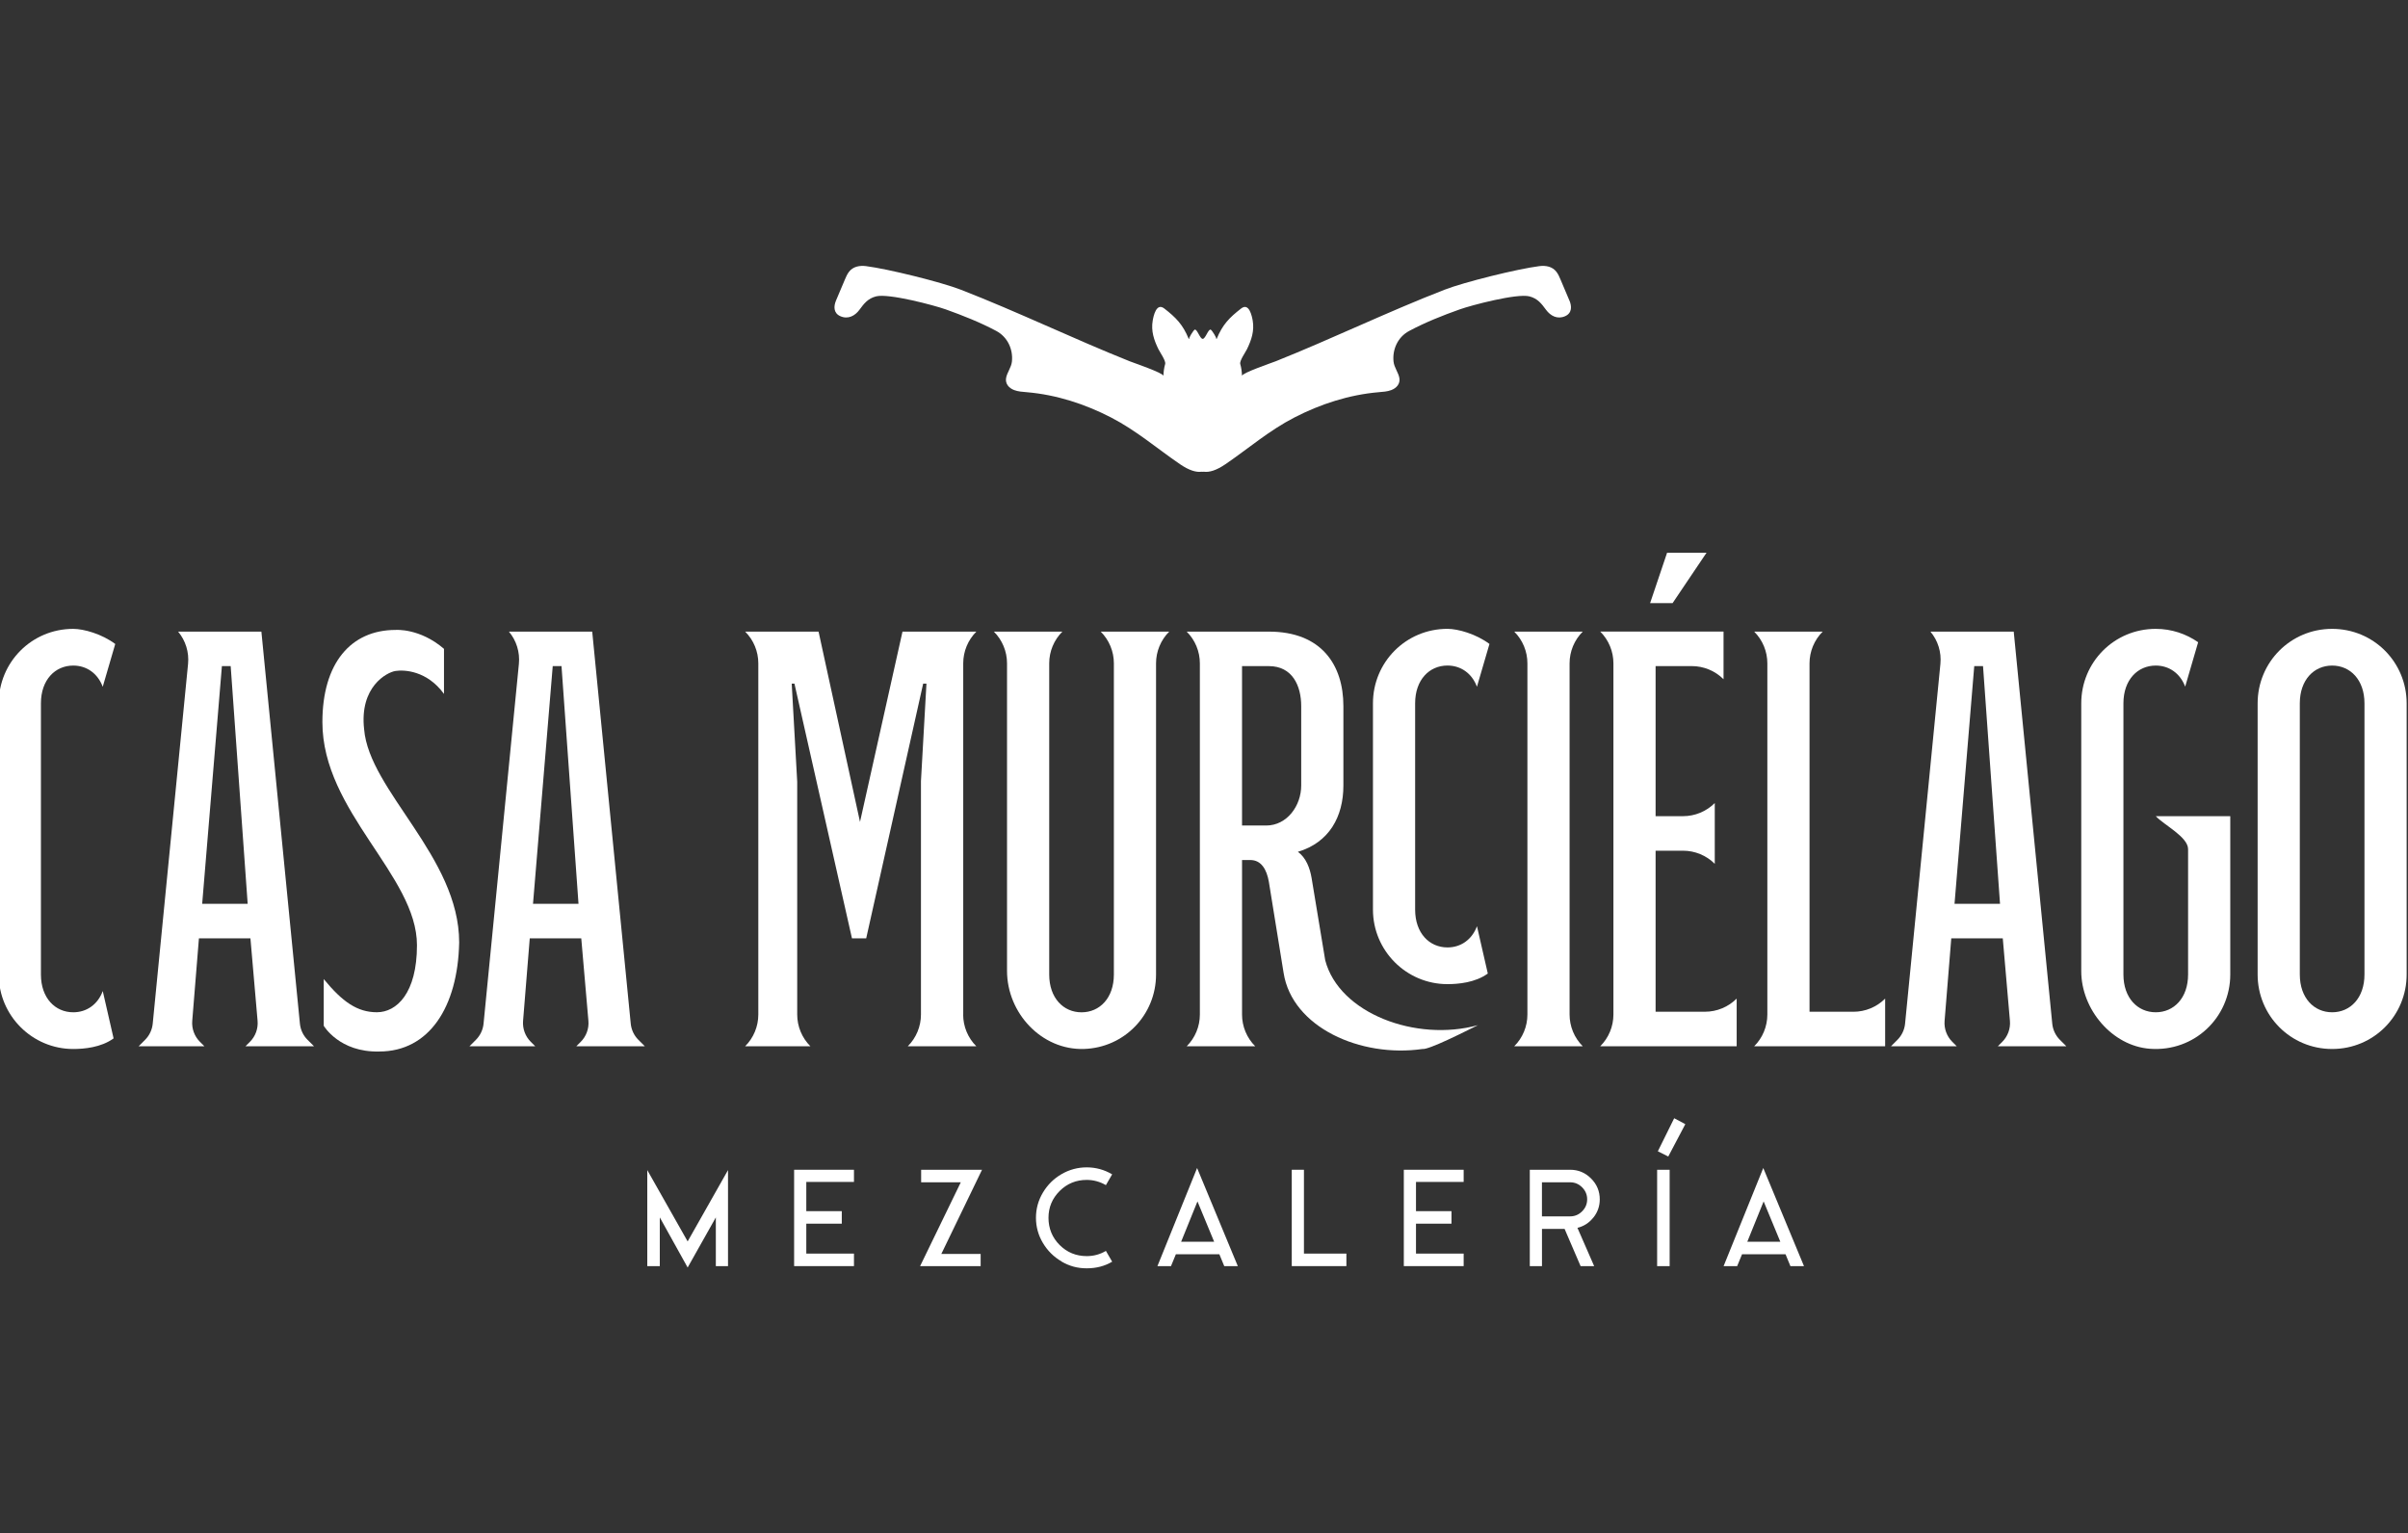 <?xml version="1.0" encoding="UTF-8"?> <svg xmlns="http://www.w3.org/2000/svg" id="Layer_1" viewBox="0 0 785 500" width="785" height="500"><rect x="0" y="0" width="785" height="500" fill="#333333" stroke="none"/><defs><style>.cls-1{fill:#fff;}</style></defs><path class="cls-1" d="M165.91,205.96h27.15l12.56,127.85c.2,1.99,1.07,3.85,2.49,5.26l2.1,2.1h-22.33l1.44-1.44c1.8-1.8,2.72-4.31,2.5-6.85l-2.33-26.9h-16.79l-2.18,26.93c-.2,2.52.71,5.01,2.5,6.8l1.46,1.46h-21.43l2.1-2.1c1.41-1.41,2.29-3.27,2.49-5.26l11.52-117.33c.37-3.8-.8-7.59-3.25-10.52h0ZM173.77,294.72h14.82l-5.54-77.52h-2.86l-6.43,77.52Z"></path><path class="cls-1" d="M629.32,205.96h27.15l12.56,127.85c.2,1.99,1.07,3.85,2.49,5.26l2.1,2.1h-22.33l1.44-1.44c1.8-1.8,2.72-4.31,2.5-6.85l-2.33-26.9h-16.79l-2.18,26.93c-.2,2.52.71,5.01,2.5,6.8l1.46,1.46h-21.43l2.1-2.1c1.41-1.41,2.29-3.27,2.49-5.26l11.52-117.33c.37-3.8-.8-7.59-3.25-10.52h0ZM637.18,294.72h14.82l-5.54-77.52h-2.86l-6.43,77.52Z"></path><path class="cls-1" d="M58.06,205.96h27.15l12.56,127.85c.2,1.99,1.07,3.85,2.49,5.26l2.1,2.1h-22.33l1.44-1.44c1.8-1.8,2.72-4.31,2.5-6.85l-2.33-26.9h-16.79l-2.18,26.93c-.2,2.52.71,5.01,2.5,6.8l1.46,1.46h-21.43l2.1-2.1c1.41-1.41,2.29-3.27,2.49-5.26l11.52-117.33c.37-3.8-.8-7.59-3.25-10.52h0ZM65.92,294.72h14.82l-5.54-77.52h-2.86l-6.43,77.52Z"></path><path class="cls-1" d="M314.01,330.82v-114.52c0-3.88,1.54-7.6,4.28-10.34h0-24.08l-13.85,62.05-13.51-62.05h-23.93c2.75,2.74,4.29,6.47,4.29,10.35v114.51c0,3.88-1.54,7.6-4.29,10.35h21.26c-2.74-2.74-4.29-6.47-4.29-10.35v-75.92l-1.79-31.97h.89l13.92,61.67.24,1.07,4.59,20.31h4.64l18.57-83.05h1.07l-1.79,31.79v76.1c0,3.88-1.54,7.6-4.29,10.35h22.33,0c-2.74-2.74-4.28-6.46-4.28-10.34Z"></path><path class="cls-1" d="M324,205.96h22.33,0c-2.75,2.74-4.29,6.47-4.29,10.35v101.46c0,7.68,4.64,12.33,10.54,12.33s10.54-4.64,10.54-12.33v-101.46c0-3.88-1.54-7.6-4.29-10.35h0s22.33,0,22.33,0h0c-2.75,2.74-4.29,6.47-4.29,10.35v101.46c0,13.14-10.32,23.88-23.52,24.28-13.78.42-25.06-11.7-25.06-25.48v-100.26c0-3.88-1.54-7.6-4.29-10.35h0Z"></path><path class="cls-1" d="M463.72,342.06c-20.2,2.9-42.48-7.07-45.27-24.81l-4.8-29.67c-.71-4.11-2.5-7.14-6.07-7.14h-2.68v50.38c0,3.88,1.54,7.6,4.29,10.35h0s-22.33,0-22.33,0h0c2.75-2.74,4.29-6.47,4.29-10.35v-114.51c0-3.88-1.54-7.6-4.29-10.35h0s26.79,0,26.79,0c17.15,0,24.29,10.89,24.29,24.29v25.9c0,10.18-4.64,18.57-14.83,21.61,2.68,1.97,3.93,5.36,4.47,8.57l4.44,26.81c4.53,17.31,29.6,26.72,49.8,21.14-.37.15-5.28,2.68-9.93,4.82-3.71,1.71-7.26,3.16-8.18,2.95ZM424.19,230.25c0-6.61-2.86-13.04-10.54-13.04h-8.75v51.98h7.86c6.79,0,11.43-6.43,11.43-13.04v-25.9Z"></path><path class="cls-1" d="M493.64,205.96h22.33,0c-2.75,2.74-4.29,6.47-4.29,10.35v114.51c0,3.88,1.54,7.6,4.29,10.35h0s-22.33,0-22.33,0h0c2.75-2.74,4.29-6.47,4.29-10.35v-114.51c0-3.88-1.54-7.6-4.29-10.35h0Z"></path><path class="cls-1" d="M559.01,261.86v19.82h0c-2.74-2.74-6.47-4.28-10.35-4.28h-8.94v52.51h16.08c3.88,0,7.61-1.54,10.35-4.29h0s0,15.54,0,15.54h-44.47,0c2.75-2.74,4.29-6.47,4.29-10.35v-114.51c0-3.88-1.54-7.6-4.29-10.35h0s40.19,0,40.19,0v15.54h0c-2.75-2.75-6.47-4.29-10.35-4.29h-11.8v48.94h8.94c3.88,0,7.6-1.54,10.35-4.28h0ZM545.26,196.67l11.07-16.44h-12.86l-5.54,16.44h7.32Z"></path><path class="cls-1" d="M571.86,205.96h22.33,0c-2.75,2.74-4.29,6.47-4.29,10.35v113.61h14.3c3.88,0,7.61-1.54,10.35-4.29h0s0,15.54,0,15.54h-42.69,0c2.75-2.74,4.29-6.47,4.29-10.35v-114.51c0-3.88-1.54-7.6-4.29-10.35h0Z"></path><path class="cls-1" d="M735.98,229.35c0-13.39,10.72-24.29,24.29-24.29s24.29,10.9,24.29,24.29v88.41c0,13.4-10.72,24.3-24.29,24.3s-24.29-10.9-24.29-24.3v-88.41ZM770.81,229.35c0-7.68-4.64-12.32-10.54-12.32s-10.54,4.64-10.54,12.32v88.41c0,7.68,4.64,12.33,10.54,12.33s10.54-4.64,10.54-12.33v-88.41Z"></path><path class="cls-1" d="M23.88,330.09c-5.89,0-10.54-4.64-10.54-12.33v-88.41c0-7.68,4.64-12.32,10.54-12.32,4.34,0,7.98,2.53,9.61,6.92l4.08-13.96c-4.35-3.26-10.27-4.93-13.69-4.93-13.57,0-24.29,10.9-24.29,24.29v88.41c0,13.4,10.9,24.3,24.29,24.3,3.43,0,9.07-.47,13.15-3.46l-3.53-15.43c-1.63,4.39-5.27,6.92-9.61,6.92Z"></path><path class="cls-1" d="M471.87,308.94c-5.89,0-10.54-4.64-10.54-12.33v-67.27c0-7.68,4.64-12.32,10.54-12.32,4.34,0,7.98,2.53,9.61,6.92l4.08-13.96c-4.35-3.26-10.27-4.93-13.69-4.93-13.57,0-24.29,10.9-24.29,24.29v67.27c0,13.4,10.9,24.3,24.29,24.3,3.43,0,9.07-.47,13.15-3.46l-3.53-15.43c-1.63,4.39-5.27,6.92-9.61,6.92Z"></path><path class="cls-1" d="M709.06,266.14h-6.29c2.73,2.92,10.54,6.77,10.54,10.76v40.86c0,7.68-4.64,12.33-10.54,12.33s-10.54-4.64-10.54-12.33v-88.41c0-7.68,4.64-12.32,10.54-12.32,4.32,0,7.95,2.51,9.59,6.87l4.23-14.48c-3.93-2.73-8.68-4.36-13.82-4.36-13.58,0-24.29,10.9-24.29,24.29v87.34c0,12.42,10.03,24.39,22.41,25.3,14.45,1.06,26.17-10.21,26.17-24.23v-51.62h-18Z"></path><path class="cls-1" d="M105.1,235.47c0,29.25,30.83,50.01,30.83,72.75,0,15.68-6.65,21.86-13.06,21.86s-11.26-3.42-17.33-10.82v15.23s5.08,8.72,18.1,8.39c16.23,0,25.61-14.46,26.05-35.55,0-27.93-29.34-49.46-30.99-69.55-1.55-13.8,7.37-18.55,10.24-18.99,2.87-.44,10.27-.11,15.8,7.48v-14.69c-7.88-6.81-15.75-6.17-15.75-6.17-14.72,0-23.89,10.96-23.89,30.05Z"></path><path class="cls-1" d="M511.61,97.97c-.95-2.25-1.91-4.51-2.86-6.76-.38-.9-.77-1.81-1.37-2.59-1.31-1.7-3.42-2.11-5.56-1.84-7.08.9-24.38,5.16-30.95,7.71-18.57,7.22-36.49,15.92-55,23.32-1.19.47-11.01,3.81-10.98,4.75-.05-1.29-.21-2.63-.57-3.86-.3-1.01,1.69-3.82,2.18-4.81,1.48-3.03,2.45-5.98,1.88-9.34-.25-1.45-1.17-5.98-3.78-3.95-3.79,2.94-6.06,5.24-7.96,9.9-.07,0-.14,0-.21.01.44-.05-1.33-2.81-1.71-3-.79-.41-1.72,2.97-2.62,2.98,0,0-.01-.01-.02-.01s-.01.01-.02.01c-.9,0-1.84-3.39-2.62-2.98-.38.2-2.15,2.96-1.71,3-.07,0-.14,0-.21-.01-1.9-4.66-4.17-6.96-7.96-9.9-2.61-2.03-3.54,2.5-3.78,3.95-.58,3.36.39,6.31,1.88,9.34.48.99,2.48,3.79,2.18,4.81-.37,1.23-.52,2.57-.57,3.86.04-.93-9.79-4.27-10.98-4.75-18.51-7.4-36.43-16.09-55-23.32-6.57-2.55-23.87-6.81-30.95-7.71-2.14-.27-4.25.14-5.56,1.84-.61.79-.99,1.69-1.37,2.59-.95,2.25-1.91,4.51-2.86,6.76-.8,1.89-.88,4.12,1.39,5.13,2.54,1.13,4.79-.13,6.22-2.06,1.48-2.01,2.73-3.7,5.44-4.4,4.06-1.05,18.97,2.91,22.72,4.25,5.57,1.99,11.26,4.25,16.44,7.01,3.78,2.02,5.53,6.07,5.13,9.98-.2,1.99-1.65,3.64-1.92,5.48-.26,1.78.91,3.18,2.65,3.84,1.29.49,2.72.57,4.11.69,9.68.82,18.97,3.86,27.43,8.22,8.3,4.28,14.98,10.1,22.53,15.26,2.96,2.02,5.26,2.7,7.06,2.45.11.02.23.02.34.03.11-.01.23-.01.34-.03,1.8.25,4.1-.43,7.06-2.45,7.55-5.16,14.23-10.99,22.53-15.26,8.46-4.35,17.74-7.39,27.43-8.22,1.39-.12,2.82-.2,4.11-.69,1.74-.66,2.91-2.06,2.65-3.84-.27-1.84-1.72-3.49-1.92-5.48-.4-3.91,1.34-7.97,5.13-9.98,5.17-2.76,10.86-5.03,16.44-7.01,3.75-1.34,18.66-5.29,22.72-4.25,2.71.7,3.96,2.39,5.44,4.4,1.43,1.93,3.67,3.2,6.22,2.06,2.27-1.01,2.19-3.24,1.39-5.13Z"></path><path class="cls-1" d="M211.01,412.86v-31.31l13.16,23.26,13.16-23.26v31.31h-3.97v-15.88l-9.19,16.34-9.08-16.34v15.88h-4.08Z"></path><path class="cls-1" d="M278.39,385.41h-15.54v9.53h11.57v4.08h-11.57v9.76h15.54v4.08h-19.51v-31.42h19.51v3.97Z"></path><path class="cls-1" d="M299.95,412.86l13.27-27.34h-12.93v-4.08h19.85l-13.27,27.45h12.82v3.97h-19.74Z"></path><path class="cls-1" d="M346.06,411.33c-2.53-1.47-4.56-3.48-6.07-6.01-1.51-2.53-2.27-5.28-2.27-8.22s.76-5.69,2.27-8.22c1.51-2.53,3.53-4.54,6.07-6.01,2.53-1.47,5.28-2.21,8.22-2.21s5.71.76,8.28,2.27l-2.04,3.52c-1.97-1.13-4.05-1.7-6.24-1.7-3.48,0-6.43,1.21-8.85,3.63-2.42,2.42-3.63,5.33-3.63,8.74s1.21,6.43,3.63,8.85c2.42,2.42,5.37,3.63,8.85,3.63,2.27,0,4.35-.57,6.24-1.7l2.04,3.52c-2.42,1.44-5.18,2.16-8.28,2.16s-5.69-.74-8.22-2.21Z"></path><path class="cls-1" d="M399.1,412.86l-1.59-3.86h-14.18l-1.59,3.86h-4.42l12.93-31.99,13.27,31.99h-4.42ZM385.03,404.92h10.78l-5.44-13.16-5.33,13.16Z"></path><path class="cls-1" d="M425.08,408.78h13.84v4.08h-17.81v-31.42h3.97v27.34Z"></path><path class="cls-1" d="M477.15,385.41h-15.54v9.53h11.57v4.08h-11.57v9.76h15.54v4.08h-19.51v-31.42h19.51v3.97Z"></path><path class="cls-1" d="M519.46,396.98c-1.36,1.74-3.1,2.88-5.22,3.4l5.45,12.48h-4.42l-5.22-12.14h-7.37v12.14h-3.97v-31.42h13.16c2.65,0,4.92.95,6.81,2.84,1.89,1.89,2.84,4.16,2.84,6.81,0,2.19-.68,4.16-2.04,5.9ZM502.67,396.64h9.19c1.51,0,2.82-.55,3.91-1.65,1.1-1.1,1.64-2.4,1.64-3.91s-.55-2.82-1.64-3.91c-1.1-1.1-2.4-1.64-3.91-1.64h-9.19v11.12Z"></path><path class="cls-1" d="M540.22,412.86v-31.42h4.08v31.42h-4.08ZM543.85,377.12l-3.4-1.7,5.33-10.78,3.63,1.93-5.56,10.55Z"></path><path class="cls-1" d="M583.67,412.86l-1.59-3.86h-14.18l-1.59,3.86h-4.42l12.93-31.99,13.27,31.99h-4.42ZM569.6,404.92h10.78l-5.44-13.16-5.33,13.16Z"></path></svg> 